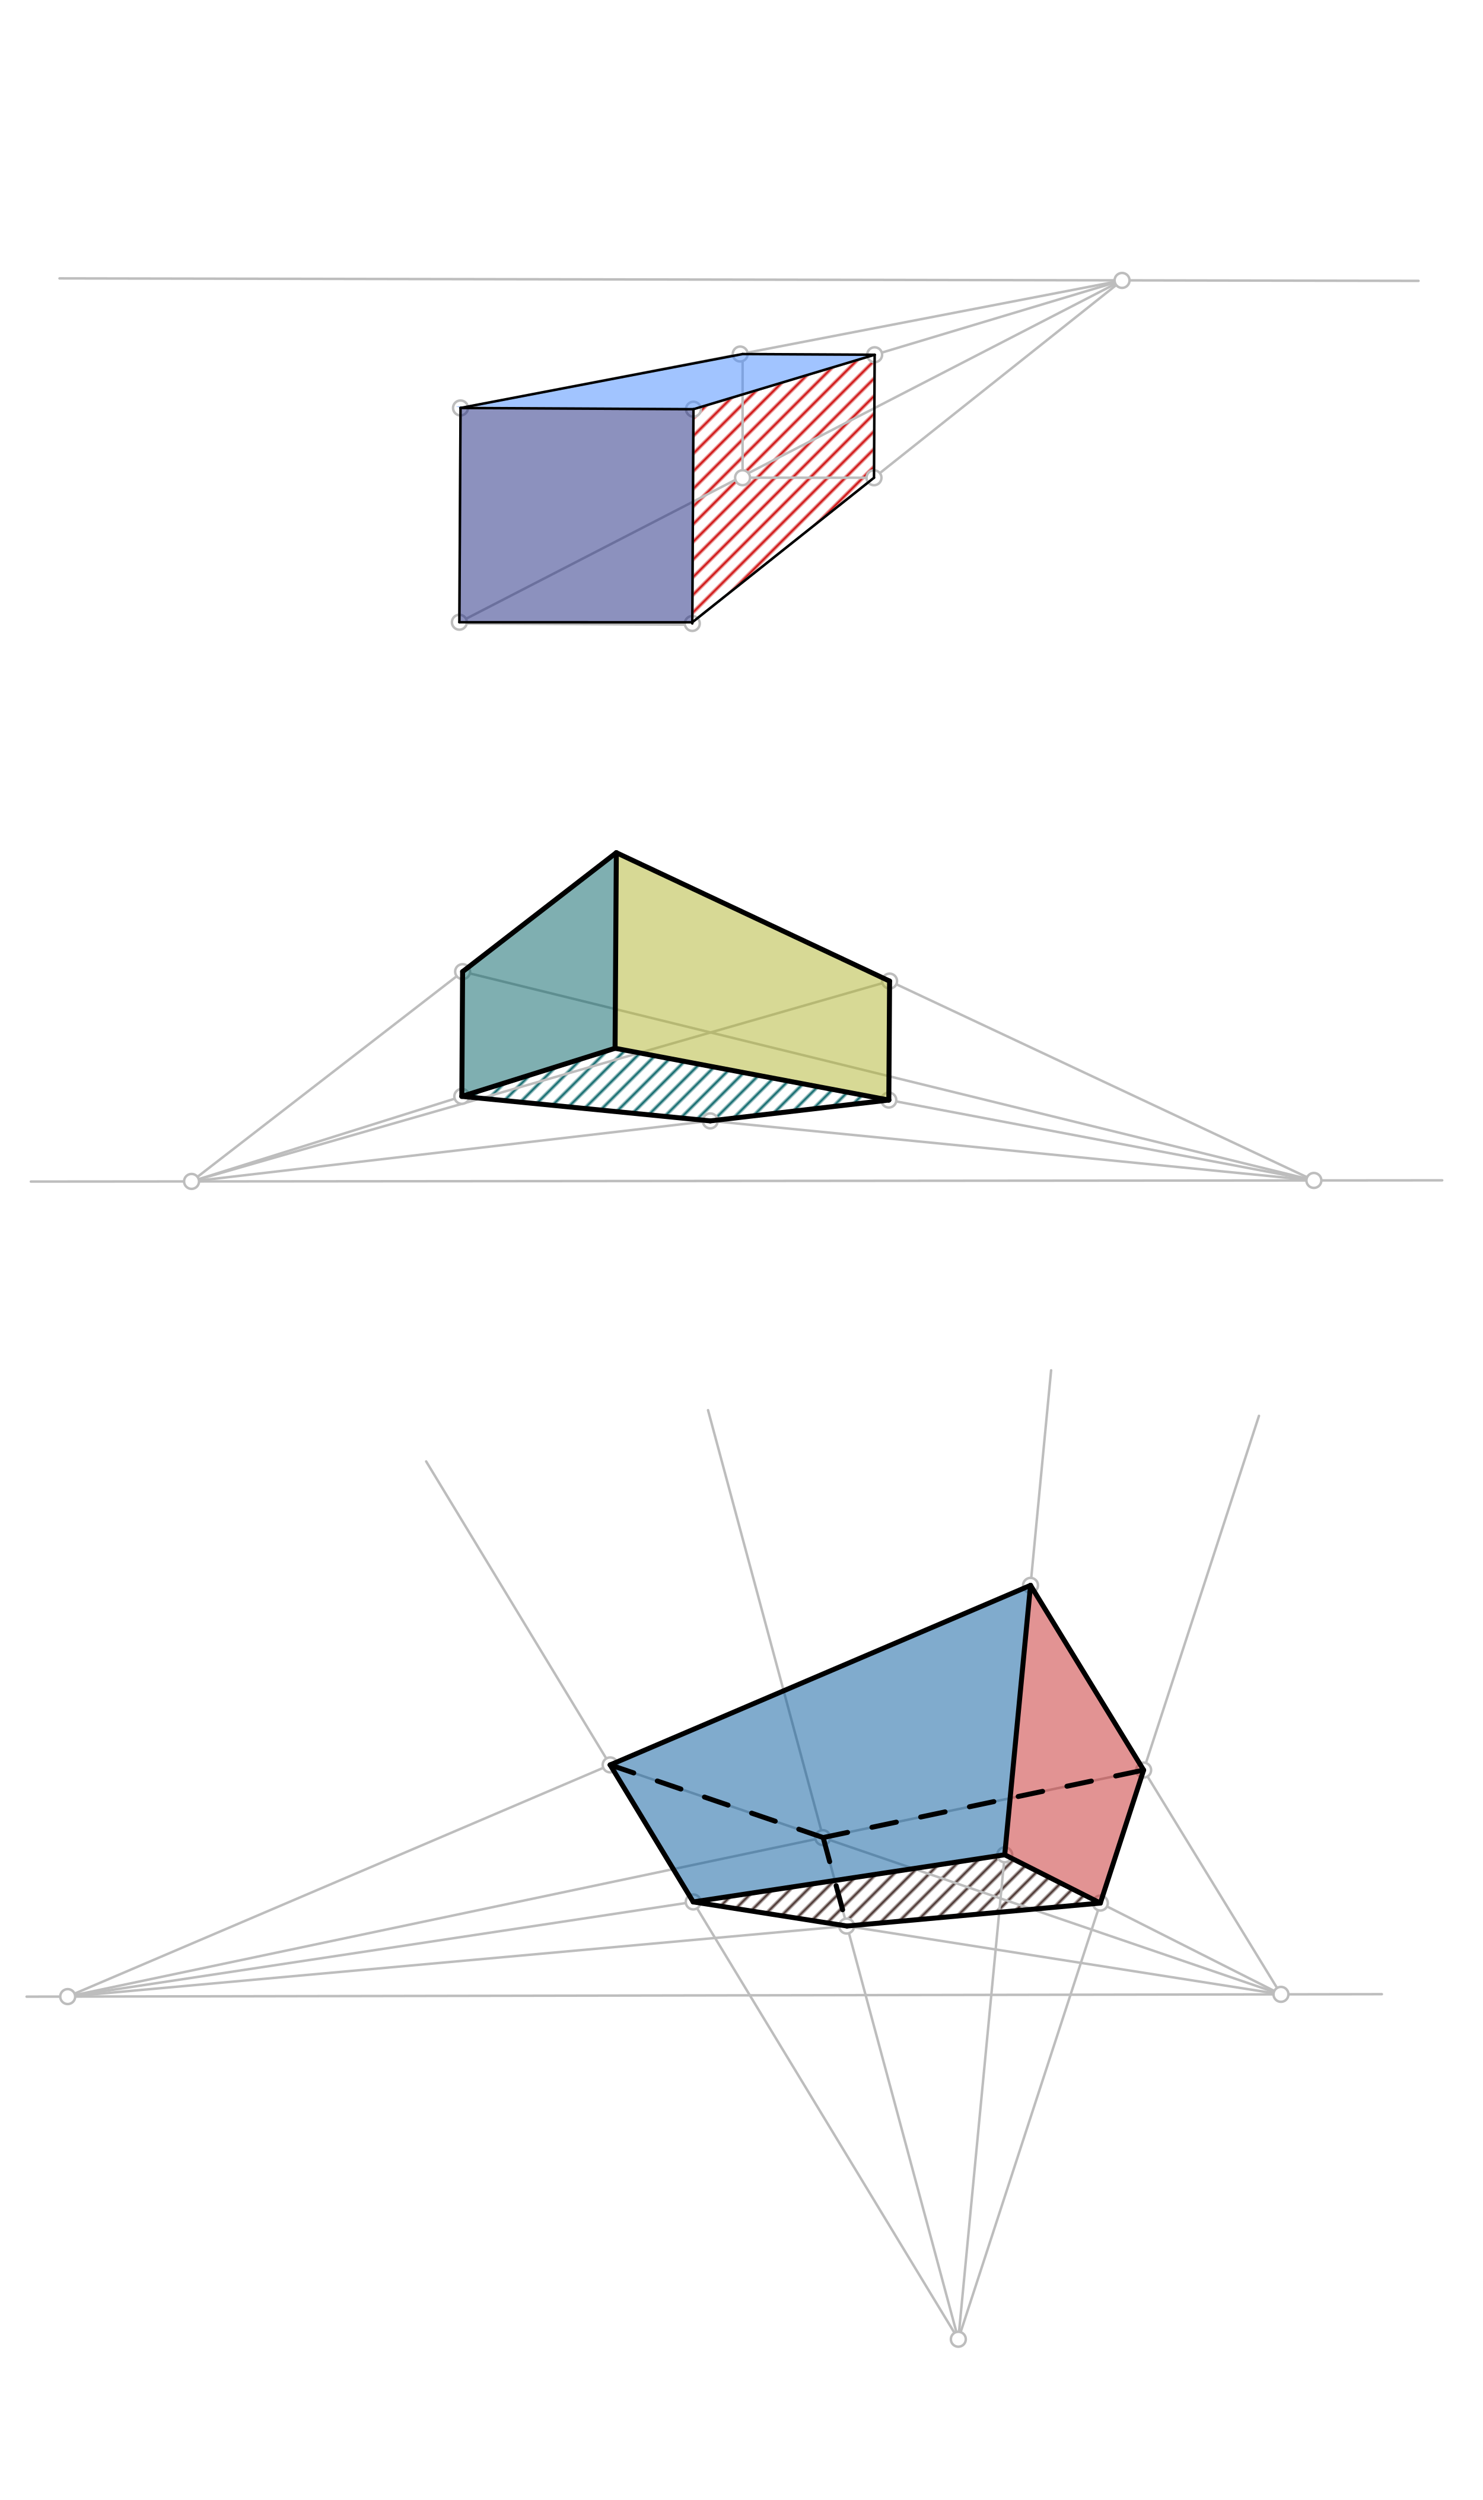 <svg xmlns="http://www.w3.org/2000/svg" class="svg--1it" height="100%" preserveAspectRatio="xMidYMid meet" viewBox="0 0 595.276 1003.465" width="100%"><defs><marker id="marker-arrow" markerHeight="16" markerUnits="userSpaceOnUse" markerWidth="24" orient="auto-start-reverse" refX="24" refY="4" viewBox="0 0 24 8"><path d="M 0 0 L 24 4 L 0 8 z" stroke="inherit"></path></marker></defs><g class="aux-layer--1FB"><g class="element--2qn"><defs><pattern height="5" id="fill_123_5qgx4n__pattern-stripes" patternTransform="rotate(-45)" patternUnits="userSpaceOnUse" width="5"><rect fill="#CC0000" height="1" transform="translate(0,0)" width="5"></rect></pattern></defs><g fill="url(#fill_123_5qgx4n__pattern-stripes)"><path d="M 278.351 164.234 L 351.086 142.383 L 350.822 191.749 L 277.893 249.756 L 278.351 164.234 Z" stroke="none"></path></g></g><g class="element--2qn"><defs><pattern height="5" id="fill_128_3duhw4__pattern-stripes" patternTransform="rotate(-45)" patternUnits="userSpaceOnUse" width="5"><rect fill="#006064" height="1" transform="translate(0,0)" width="5"></rect></pattern></defs><g fill="url(#fill_128_3duhw4__pattern-stripes)"><path d="M 185.45 440.046 L 246.891 420.734 L 356.781 440.739 L 285.099 449.877 L 185.45 440.046 Z" stroke="none"></path></g></g><g class="element--2qn"><defs><pattern height="5" id="fill_153_etxbfv__pattern-stripes" patternTransform="rotate(-45)" patternUnits="userSpaceOnUse" width="5"><rect fill="#3E2723" height="1" transform="translate(0,0)" width="5"></rect></pattern></defs><g fill="url(#fill_153_etxbfv__pattern-stripes)"><path d="M 278.255 763.352 L 403.298 744.43 L 441.676 763.82 L 339.99 773.026 L 278.255 763.352 Z" stroke="none"></path></g></g><g class="element--2qn"><line stroke="#BDBDBD" stroke-dasharray="none" stroke-linecap="round" stroke-width="1" x1="23.891" x2="569.391" y1="111.734" y2="112.734"></line></g><g class="element--2qn"><line stroke="#BDBDBD" stroke-dasharray="none" stroke-linecap="round" stroke-width="1" x1="185.891" x2="279.391" y1="250.234" y2="250.734"></line></g><g class="element--2qn"><line stroke="#BDBDBD" stroke-dasharray="none" stroke-linecap="round" stroke-width="1" x1="184.391" x2="184.851" y1="249.734" y2="163.734"></line></g><g class="element--2qn"><line stroke="#BDBDBD" stroke-dasharray="none" stroke-linecap="round" stroke-width="1" x1="184.851" x2="278.351" y1="163.734" y2="164.234"></line></g><g class="element--2qn"><line stroke="#BDBDBD" stroke-dasharray="none" stroke-linecap="round" stroke-width="1" x1="277.891" x2="278.351" y1="250.234" y2="164.234"></line></g><g class="element--2qn"><line stroke="#BDBDBD" stroke-dasharray="none" stroke-linecap="round" stroke-width="1" x1="278.351" x2="450.394" y1="164.234" y2="112.549"></line></g><g class="element--2qn"><line stroke="#BDBDBD" stroke-dasharray="none" stroke-linecap="round" stroke-width="1" x1="277.893" x2="450.394" y1="249.756" y2="112.549"></line></g><g class="element--2qn"><line stroke="#BDBDBD" stroke-dasharray="none" stroke-linecap="round" stroke-width="1" x1="184.851" x2="450.394" y1="163.734" y2="112.549"></line></g><g class="element--2qn"><line stroke="#BDBDBD" stroke-dasharray="none" stroke-linecap="round" stroke-width="1" x1="184.391" x2="450.394" y1="249.734" y2="112.549"></line></g><g class="element--2qn"><line stroke="#BDBDBD" stroke-dasharray="none" stroke-linecap="round" stroke-width="1" x1="351.086" x2="350.821" y1="142.383" y2="191.937"></line></g><g class="element--2qn"><line stroke="#BDBDBD" stroke-dasharray="none" stroke-linecap="round" stroke-width="1" x1="351.086" x2="296.419" y1="142.383" y2="142.091"></line></g><g class="element--2qn"><line stroke="#BDBDBD" stroke-dasharray="none" stroke-linecap="round" stroke-width="1" x1="350.822" x2="298.067" y1="191.749" y2="191.737"></line></g><g class="element--2qn"><line stroke="#BDBDBD" stroke-dasharray="none" stroke-linecap="round" stroke-width="1" x1="298.067" x2="298.078" y1="191.737" y2="142.095"></line></g><g class="element--2qn"><line stroke="#BDBDBD" stroke-dasharray="none" stroke-linecap="round" stroke-width="1" x1="12.391" x2="578.891" y1="474.234" y2="473.734"></line></g><g class="element--2qn"><line stroke="#BDBDBD" stroke-dasharray="none" stroke-linecap="round" stroke-width="1" x1="247.391" x2="527.389" y1="342.234" y2="473.78"></line></g><g class="element--2qn"><line stroke="#BDBDBD" stroke-dasharray="none" stroke-linecap="round" stroke-width="1" x1="246.891" x2="527.389" y1="420.734" y2="473.78"></line></g><g class="element--2qn"><line stroke="#BDBDBD" stroke-dasharray="none" stroke-linecap="round" stroke-width="1" x1="247.391" x2="76.891" y1="342.234" y2="474.168"></line></g><g class="element--2qn"><line stroke="#BDBDBD" stroke-dasharray="none" stroke-linecap="round" stroke-width="1" x1="246.891" x2="76.891" y1="420.734" y2="474.168"></line></g><g class="element--2qn"><line stroke="#BDBDBD" stroke-dasharray="none" stroke-linecap="round" stroke-width="1" x1="357.08" x2="356.776" y1="393.767" y2="441.538"></line></g><g class="element--2qn"><line stroke="#BDBDBD" stroke-dasharray="none" stroke-linecap="round" stroke-width="1" x1="185.692" x2="185.373" y1="389.977" y2="440.039"></line></g><g class="element--2qn"><line stroke="#BDBDBD" stroke-dasharray="none" stroke-linecap="round" stroke-width="1" x1="357.08" x2="76.891" y1="393.767" y2="474.168"></line></g><g class="element--2qn"><line stroke="#BDBDBD" stroke-dasharray="none" stroke-linecap="round" stroke-width="1" x1="185.692" x2="527.389" y1="389.977" y2="473.78"></line></g><g class="element--2qn"><line stroke="#BDBDBD" stroke-dasharray="none" stroke-linecap="round" stroke-width="1" x1="185.373" x2="527.389" y1="440.039" y2="473.78"></line></g><g class="element--2qn"><line stroke="#BDBDBD" stroke-dasharray="none" stroke-linecap="round" stroke-width="1" x1="356.776" x2="76.891" y1="441.515" y2="474.168"></line></g><g class="element--2qn"><line stroke="#BDBDBD" stroke-dasharray="none" stroke-linecap="round" stroke-width="1" x1="10.676" x2="554.676" y1="801.377" y2="800.377"></line></g><g class="element--2qn"><line stroke="#BDBDBD" stroke-dasharray="none" stroke-linecap="round" stroke-width="1" x1="384.676" x2="421.92" y1="938.877" y2="549.982"></line></g><g class="element--2qn"><line stroke="#BDBDBD" stroke-dasharray="none" stroke-linecap="round" stroke-width="1" x1="27.176" x2="413.654" y1="801.347" y2="636.297"></line></g><g class="element--2qn"><line stroke="#BDBDBD" stroke-dasharray="none" stroke-linecap="round" stroke-width="1" x1="27.176" x2="403.298" y1="801.347" y2="744.43"></line></g><g class="element--2qn"><line stroke="#BDBDBD" stroke-dasharray="none" stroke-linecap="round" stroke-width="1" x1="413.654" x2="514.177" y1="636.297" y2="800.452"></line></g><g class="element--2qn"><line stroke="#BDBDBD" stroke-dasharray="none" stroke-linecap="round" stroke-width="1" x1="403.298" x2="514.177" y1="744.43" y2="800.452"></line></g><g class="element--2qn"><line stroke="#BDBDBD" stroke-dasharray="none" stroke-linecap="round" stroke-width="1" x1="384.676" x2="505.348" y1="938.877" y2="568.268"></line></g><g class="element--2qn"><line stroke="#BDBDBD" stroke-dasharray="none" stroke-linecap="round" stroke-width="1" x1="384.676" x2="171.062" y1="938.877" y2="586.554"></line></g><g class="element--2qn"><line stroke="#BDBDBD" stroke-dasharray="none" stroke-linecap="round" stroke-width="1" x1="244.913" x2="514.177" y1="708.36" y2="800.452"></line></g><g class="element--2qn"><line stroke="#BDBDBD" stroke-dasharray="none" stroke-linecap="round" stroke-width="1" x1="514.177" x2="278.255" y1="800.452" y2="763.352"></line></g><g class="element--2qn"><line stroke="#BDBDBD" stroke-dasharray="none" stroke-linecap="round" stroke-width="1" x1="441.676" x2="27.176" y1="763.82" y2="801.347"></line></g><g class="element--2qn"><line stroke="#BDBDBD" stroke-dasharray="none" stroke-linecap="round" stroke-width="1" x1="27.176" x2="459.056" y1="801.347" y2="710.44"></line></g><g class="element--2qn"><line stroke="#BDBDBD" stroke-dasharray="none" stroke-linecap="round" stroke-width="1" x1="384.676" x2="284.205" y1="938.877" y2="565.982"></line></g><g class="element--2qn"><circle cx="450.394" cy="112.549" r="3" stroke="#BDBDBD" stroke-width="1" fill="#ffffff"></circle>}</g><g class="element--2qn"><circle cx="184.851" cy="163.734" r="3" stroke="#BDBDBD" stroke-width="1" fill="#ffffff"></circle>}</g><g class="element--2qn"><circle cx="184.391" cy="249.734" r="3" stroke="#BDBDBD" stroke-width="1" fill="#ffffff"></circle>}</g><g class="element--2qn"><circle cx="277.891" cy="250.234" r="3" stroke="#BDBDBD" stroke-width="1" fill="#ffffff"></circle>}</g><g class="element--2qn"><circle cx="278.351" cy="164.234" r="3" stroke="#BDBDBD" stroke-width="1" fill="#ffffff"></circle>}</g><g class="element--2qn"><circle cx="351.086" cy="142.383" r="3" stroke="#BDBDBD" stroke-width="1" fill="#ffffff"></circle>}</g><g class="element--2qn"><circle cx="350.822" cy="191.749" r="3" stroke="#BDBDBD" stroke-width="1" fill="#ffffff"></circle>}</g><g class="element--2qn"><circle cx="297.115" cy="142.095" r="3" stroke="#BDBDBD" stroke-width="1" fill="#ffffff"></circle>}</g><g class="element--2qn"><circle cx="298.067" cy="191.737" r="3" stroke="#BDBDBD" stroke-width="1" fill="#ffffff"></circle>}</g><g class="element--2qn"><circle cx="527.389" cy="473.78" r="3" stroke="#BDBDBD" stroke-width="1" fill="#ffffff"></circle>}</g><g class="element--2qn"><circle cx="76.891" cy="474.168" r="3" stroke="#BDBDBD" stroke-width="1" fill="#ffffff"></circle>}</g><g class="element--2qn"><circle cx="357.08" cy="393.767" r="3" stroke="#BDBDBD" stroke-width="1" fill="#ffffff"></circle>}</g><g class="element--2qn"><circle cx="185.692" cy="389.977" r="3" stroke="#BDBDBD" stroke-width="1" fill="#ffffff"></circle>}</g><g class="element--2qn"><circle cx="185.373" cy="440.039" r="3" stroke="#BDBDBD" stroke-width="1" fill="#ffffff"></circle>}</g><g class="element--2qn"><circle cx="356.776" cy="441.515" r="3" stroke="#BDBDBD" stroke-width="1" fill="#ffffff"></circle>}</g><g class="element--2qn"><circle cx="285.099" cy="449.877" r="3" stroke="#BDBDBD" stroke-width="1" fill="#ffffff"></circle>}</g><g class="element--2qn"><circle cx="27.176" cy="801.347" r="3" stroke="#BDBDBD" stroke-width="1" fill="#ffffff"></circle>}</g><g class="element--2qn"><circle cx="514.177" cy="800.452" r="3" stroke="#BDBDBD" stroke-width="1" fill="#ffffff"></circle>}</g><g class="element--2qn"><circle cx="384.676" cy="938.877" r="3" stroke="#BDBDBD" stroke-width="1" fill="#ffffff"></circle>}</g><g class="element--2qn"><circle cx="413.654" cy="636.297" r="3" stroke="#BDBDBD" stroke-width="1" fill="#ffffff"></circle>}</g><g class="element--2qn"><circle cx="403.298" cy="744.43" r="3" stroke="#BDBDBD" stroke-width="1" fill="#ffffff"></circle>}</g><g class="element--2qn"><circle cx="244.913" cy="708.36" r="3" stroke="#BDBDBD" stroke-width="1" fill="#ffffff"></circle>}</g><g class="element--2qn"><circle cx="278.255" cy="763.352" r="3" stroke="#BDBDBD" stroke-width="1" fill="#ffffff"></circle>}</g><g class="element--2qn"><circle cx="441.676" cy="763.82" r="3" stroke="#BDBDBD" stroke-width="1" fill="#ffffff"></circle>}</g><g class="element--2qn"><circle cx="459.056" cy="710.44" r="3" stroke="#BDBDBD" stroke-width="1" fill="#ffffff"></circle>}</g><g class="element--2qn"><circle cx="339.854" cy="773.039" r="3" stroke="#BDBDBD" stroke-width="1" fill="#ffffff"></circle>}</g><g class="element--2qn"><circle cx="330.262" cy="737.55" r="3" stroke="#BDBDBD" stroke-width="1" fill="#ffffff"></circle>}</g></g><g class="main-layer--3Vd"><g class="element--2qn"><g fill="#448aff" opacity="0.5"><path d="M 184.851 163.734 L 298.078 142.1 L 351.086 142.383 L 278.351 164.234 L 182.891 163.078 Z" stroke="none"></path></g></g><g class="element--2qn"><g fill="#1A237E" opacity="0.5"><path d="M 184.851 163.734 L 278.351 164.234 L 277.893 249.756 L 184.391 249.734 L 184.851 163.734 Z" stroke="none"></path></g></g><g class="element--2qn"><g fill="#006064" opacity="0.5"><path d="M 185.692 389.977 L 247.391 342.234 L 246.891 420.734 L 185.45 440.046 L 185.692 389.977 Z" stroke="none"></path></g></g><g class="element--2qn"><g fill="#AFB42B" opacity="0.5"><path d="M 247.391 342.234 L 357.08 393.767 L 356.781 440.739 L 246.891 420.734 L 247.391 342.234 Z" stroke="none"></path></g></g><g class="element--2qn"><g fill="#01579B" opacity="0.5"><path d="M 244.913 708.36 L 413.654 636.297 L 403.298 744.43 L 278.255 763.352 L 244.913 708.36 Z" stroke="none"></path></g></g><g class="element--2qn"><g fill="#C62828" opacity="0.5"><path d="M 413.654 636.297 L 459.056 710.44 L 441.676 763.82 L 403.298 744.43 L 413.654 636.297 Z" stroke="none"></path></g></g><g class="element--2qn"><line stroke="#000000" stroke-dasharray="none" stroke-linecap="round" stroke-width="1" x1="184.851" x2="278.351" y1="163.734" y2="164.234"></line></g><g class="element--2qn"><line stroke="#000000" stroke-dasharray="none" stroke-linecap="round" stroke-width="1" x1="278.351" x2="277.891" y1="164.234" y2="250.234"></line></g><g class="element--2qn"><line stroke="#000000" stroke-dasharray="none" stroke-linecap="round" stroke-width="1" x1="277.893" x2="184.391" y1="249.756" y2="249.734"></line></g><g class="element--2qn"><line stroke="#000000" stroke-dasharray="none" stroke-linecap="round" stroke-width="1" x1="184.391" x2="184.851" y1="249.734" y2="163.734"></line></g><g class="element--2qn"><line stroke="#000000" stroke-dasharray="none" stroke-linecap="round" stroke-width="1" x1="184.851" x2="298.078" y1="163.734" y2="142.1"></line></g><g class="element--2qn"><line stroke="#000000" stroke-dasharray="none" stroke-linecap="round" stroke-width="1" x1="298.078" x2="351.086" y1="142.1" y2="142.383"></line></g><g class="element--2qn"><line stroke="#000000" stroke-dasharray="none" stroke-linecap="round" stroke-width="1" x1="351.086" x2="278.351" y1="142.383" y2="164.234"></line></g><g class="element--2qn"><line stroke="#000000" stroke-dasharray="none" stroke-linecap="round" stroke-width="1" x1="351.086" x2="350.822" y1="142.383" y2="191.749"></line></g><g class="element--2qn"><line stroke="#000000" stroke-dasharray="none" stroke-linecap="round" stroke-width="1" x1="350.822" x2="277.893" y1="191.749" y2="249.756"></line></g><g class="element--2qn"><line stroke="#000000" stroke-dasharray="none" stroke-linecap="round" stroke-width="2" x1="247.391" x2="246.891" y1="342.234" y2="420.734"></line></g><g class="element--2qn"><line stroke="#000000" stroke-dasharray="none" stroke-linecap="round" stroke-width="2" x1="247.391" x2="357.08" y1="342.234" y2="393.767"></line></g><g class="element--2qn"><line stroke="#000000" stroke-dasharray="none" stroke-linecap="round" stroke-width="2" x1="246.891" x2="356.776" y1="420.734" y2="441.515"></line></g><g class="element--2qn"><line stroke="#000000" stroke-dasharray="none" stroke-linecap="round" stroke-width="2" x1="357.08" x2="356.776" y1="393.767" y2="441.515"></line></g><g class="element--2qn"><line stroke="#000000" stroke-dasharray="none" stroke-linecap="round" stroke-width="2" x1="185.692" x2="247.391" y1="389.977" y2="342.234"></line></g><g class="element--2qn"><line stroke="#000000" stroke-dasharray="none" stroke-linecap="round" stroke-width="2" x1="185.373" x2="246.891" y1="440.039" y2="420.734"></line></g><g class="element--2qn"><line stroke="#000000" stroke-dasharray="none" stroke-linecap="round" stroke-width="2" x1="185.692" x2="185.373" y1="389.977" y2="440.039"></line></g><g class="element--2qn"><line stroke="#000000" stroke-dasharray="none" stroke-linecap="round" stroke-width="2" x1="185.373" x2="285.099" y1="440.039" y2="449.877"></line></g><g class="element--2qn"><line stroke="#000000" stroke-dasharray="none" stroke-linecap="round" stroke-width="2" x1="285.099" x2="356.776" y1="449.877" y2="441.515"></line></g><g class="element--2qn"><line stroke="#000000" stroke-dasharray="none" stroke-linecap="round" stroke-width="2" x1="278.255" x2="339.99" y1="763.352" y2="773.026"></line></g><g class="element--2qn"><line stroke="#000000" stroke-dasharray="none" stroke-linecap="round" stroke-width="2" x1="339.99" x2="441.676" y1="773.026" y2="763.82"></line></g><g class="element--2qn"><line stroke="#000000" stroke-dasharray="none" stroke-linecap="round" stroke-width="2" x1="403.298" x2="441.676" y1="744.43" y2="763.82"></line></g><g class="element--2qn"><line stroke="#000000" stroke-dasharray="none" stroke-linecap="round" stroke-width="2" x1="278.255" x2="403.298" y1="763.352" y2="744.43"></line></g><g class="element--2qn"><line stroke="#000000" stroke-dasharray="none" stroke-linecap="round" stroke-width="2" x1="278.255" x2="244.913" y1="763.352" y2="708.36"></line></g><g class="element--2qn"><line stroke="#000000" stroke-dasharray="10" stroke-linecap="round" stroke-width="2" x1="244.913" x2="330.423" y1="708.36" y2="737.516"></line></g><g class="element--2qn"><line stroke="#000000" stroke-dasharray="none" stroke-linecap="round" stroke-width="2" x1="244.913" x2="413.654" y1="708.36" y2="636.297"></line></g><g class="element--2qn"><line stroke="#000000" stroke-dasharray="none" stroke-linecap="round" stroke-width="2" x1="413.654" x2="459.056" y1="636.297" y2="710.44"></line></g><g class="element--2qn"><line stroke="#000000" stroke-dasharray="none" stroke-linecap="round" stroke-width="2" x1="459.056" x2="441.676" y1="710.44" y2="763.82"></line></g><g class="element--2qn"><line stroke="#000000" stroke-dasharray="10" stroke-linecap="round" stroke-width="2" x1="330.423" x2="459.056" y1="737.516" y2="710.44"></line></g><g class="element--2qn"><line stroke="#000000" stroke-dasharray="10" stroke-linecap="round" stroke-width="2" x1="330.423" x2="339.99" y1="737.516" y2="773.026"></line></g><g class="element--2qn"><line stroke="#000000" stroke-dasharray="none" stroke-linecap="round" stroke-width="2" x1="403.298" x2="413.654" y1="744.43" y2="636.297"></line></g></g><g class="snaps-layer--2PT"></g><g class="temp-layer--rAP"></g></svg>